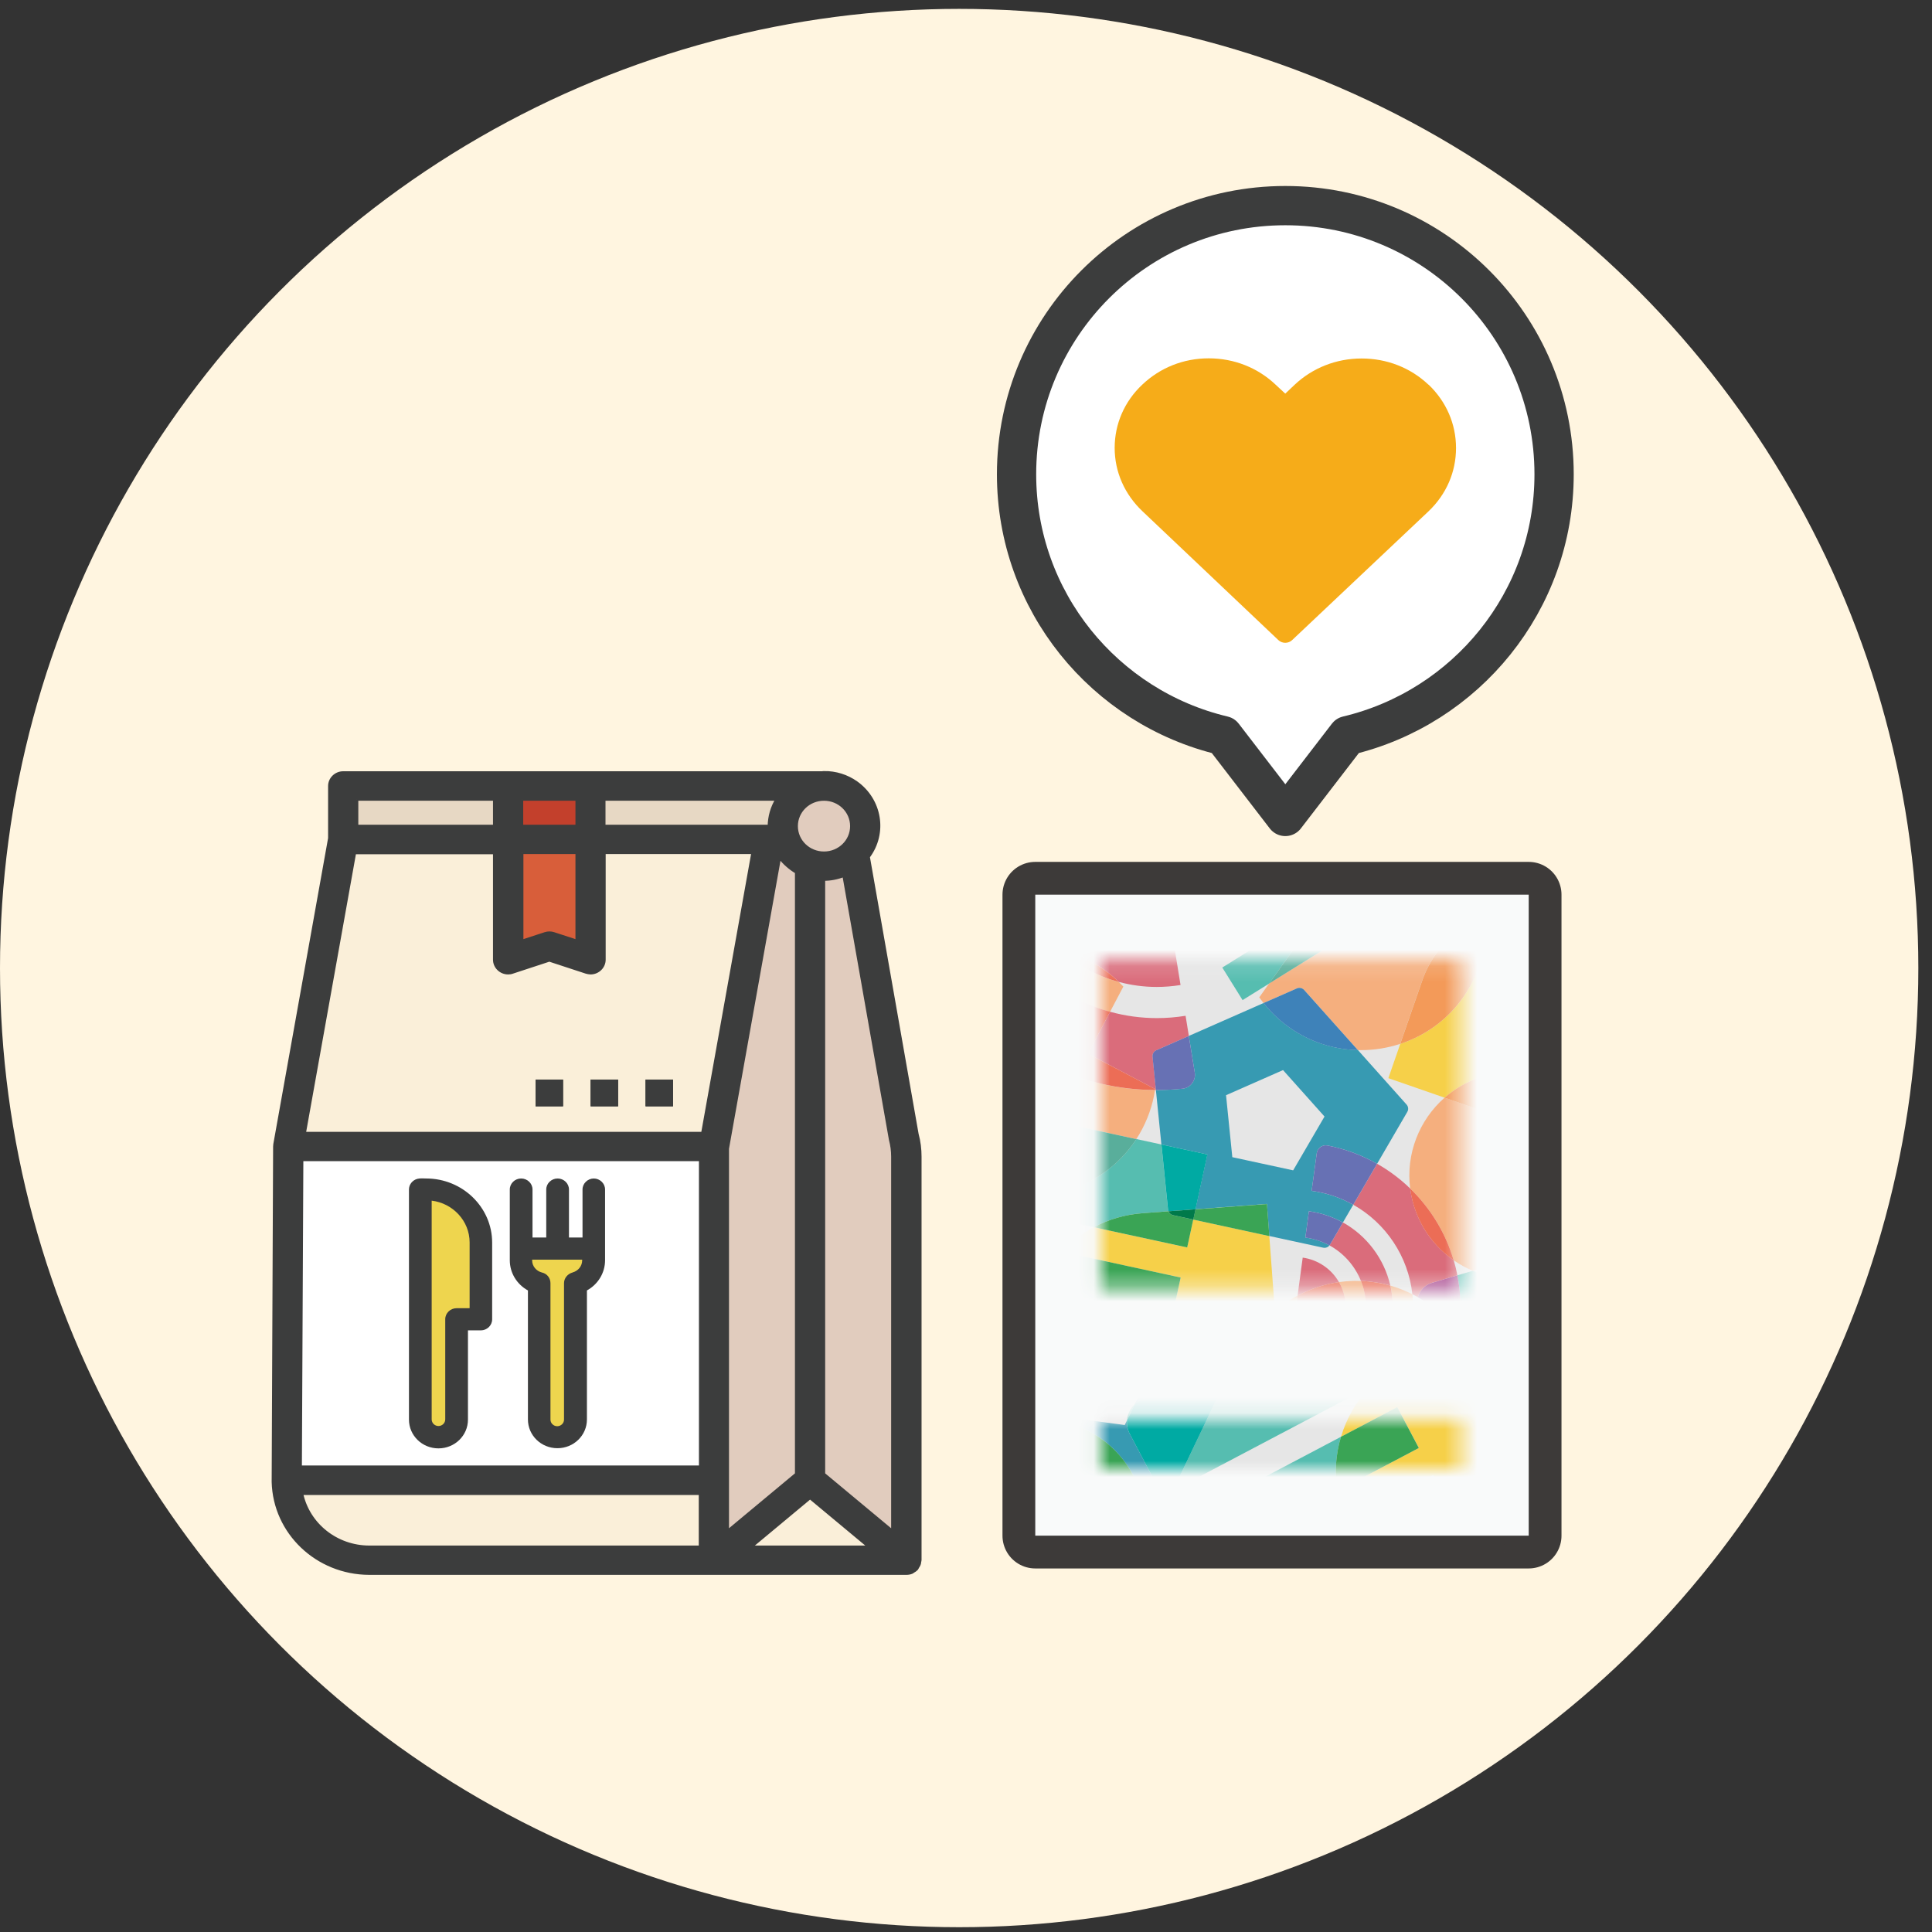<svg width="121" height="121" viewBox="0 0 121 121" fill="none" xmlns="http://www.w3.org/2000/svg">
<rect x="0" y="0" width="121" height="121" fill="#333333" stroke="none"/>
<circle cx="60.072" cy="60.628" r="60.072" fill="#FFF5E0"/>
<path d="M51.606 50.054C52.559 50.054 53.327 50.8 53.327 51.729C53.327 52.659 52.559 53.404 51.606 53.404C50.654 53.404 49.885 52.659 49.885 51.729C49.885 50.8 50.654 50.054 51.606 50.054Z" fill="#E1CCBE"/>
<path d="M37.847 50.054H48.646C48.336 50.559 48.175 51.132 48.164 51.729H37.836V50.054H37.847Z" fill="#E7D8C4"/>
<path d="M36.124 50.052H32.682V51.727H36.124V50.052Z" fill="#C3402C"/>
<path d="M32.682 53.403H36.124V58.934L34.678 58.463C34.506 58.406 34.311 58.406 34.139 58.463L32.693 58.934V53.403H32.682Z" fill="#D85E3A"/>
<path d="M30.962 50.052H22.355V51.727H30.962V50.052Z" fill="#E7D8C4"/>
<path d="M43.863 96.872H23.116C21.073 96.872 19.329 95.472 18.904 93.533H43.852V96.872H43.863Z" fill="#FAEFD9"/>
<path d="M43.859 91.858H18.82L18.912 72.637H43.859V91.858Z" fill="white"/>
<path d="M43.997 70.962H19.072L22.216 53.405H30.961V60.095C30.961 60.554 31.351 60.933 31.821 60.933C31.913 60.933 32.005 60.921 32.097 60.887L34.403 60.129L36.71 60.887C36.802 60.91 36.893 60.933 36.985 60.933C37.456 60.933 37.846 60.554 37.846 60.095V53.405H47.141L43.997 70.962Z" fill="#FAEFD9"/>
<path d="M45.582 71.868L48.829 53.702C49.116 54.069 49.472 54.379 49.874 54.62V92.317L45.57 95.897V71.868H45.582Z" fill="#E1CCBE"/>
<path d="M47.047 96.873L50.742 93.797L54.437 96.873H47.047Z" fill="#FAEFD9"/>
<path d="M55.775 71.384C55.867 71.729 55.913 72.084 55.913 72.44V95.896L51.609 92.315V55.078C52.034 55.078 52.459 54.998 52.86 54.837L55.775 71.384Z" fill="#E1CCBE"/>
<path d="M27.314 88.048V75.677C27.004 75.574 26.671 75.517 26.327 75.517H25.994V88.059C25.994 88.587 26.442 89.023 26.981 89.023C27.233 89.023 27.463 88.931 27.647 88.771C27.44 88.599 27.314 88.335 27.314 88.048Z" fill="#E0BF49"/>
<path d="M32.592 78.338V79.05C32.592 79.715 33.062 80.266 33.693 80.427V88.655C33.693 89.24 34.187 89.722 34.795 89.722C35.403 89.722 35.897 89.24 35.897 88.655V80.427C36.528 80.266 36.998 79.715 36.998 79.05V78.338H32.603H32.592Z" fill="#EED54E"/>
<path d="M26.898 74.783H26.531V88.656C26.531 89.242 27.025 89.724 27.633 89.724C28.241 89.724 28.735 89.242 28.735 88.656V82.609H30.203V77.984C30.203 76.217 28.723 74.783 26.91 74.783" fill="#EED54E"/>
<path d="M26.703 73.808C26.52 73.808 26.325 73.784 26.141 73.83C25.831 73.911 25.613 74.186 25.613 74.496V88.909C25.613 89.907 26.439 90.711 27.461 90.711C28.482 90.711 29.308 89.907 29.308 88.909V83.32H30.112C30.502 83.32 30.823 83.011 30.823 82.632V77.824C30.823 75.609 28.964 73.808 26.692 73.808M29.4 81.932H28.597C28.207 81.932 27.885 82.242 27.885 82.621V88.897C27.885 89.127 27.69 89.311 27.461 89.311C27.231 89.311 27.036 89.127 27.036 88.897V75.196C28.367 75.357 29.412 76.47 29.412 77.812V81.921L29.4 81.932Z" fill="#3C3D3D"/>
<path d="M37.195 73.808C36.805 73.808 36.483 74.118 36.483 74.497V77.503H35.634V74.497C35.634 74.118 35.313 73.808 34.923 73.808C34.533 73.808 34.211 74.118 34.211 74.497V77.503H33.351V74.497C33.351 74.118 33.029 73.808 32.639 73.808C32.249 73.808 31.928 74.118 31.928 74.497V78.926C31.928 79.729 32.375 80.441 33.064 80.82V88.898C33.064 89.897 33.89 90.7 34.911 90.7C35.933 90.7 36.759 89.897 36.759 88.898V80.82C37.447 80.441 37.895 79.729 37.895 78.926V74.497C37.895 74.118 37.574 73.808 37.183 73.808M35.864 79.695C35.554 79.775 35.324 80.051 35.324 80.361V88.91C35.324 89.139 35.129 89.323 34.9 89.323C34.67 89.323 34.475 89.139 34.475 88.91V80.361C34.475 80.039 34.257 79.764 33.936 79.695C33.58 79.603 33.328 79.293 33.328 78.938V78.892H36.461V78.938C36.461 79.293 36.208 79.603 35.852 79.695" fill="#3C3D3D"/>
<path d="M42.151 67.613H40.43V69.288H42.151V67.613Z" fill="#3C3D3D"/>
<path d="M38.712 67.613H36.99V69.288H38.712V67.613Z" fill="#3C3D3D"/>
<path d="M35.264 67.613H33.543V69.288H35.264V67.613Z" fill="#3C3D3D"/>
<path d="M42.151 67.613H40.43V69.288H42.151V67.613Z" fill="#3C3D3D"/>
<path d="M38.712 67.613H36.99V69.288H38.712V67.613Z" fill="#3C3D3D"/>
<path d="M35.264 67.613H33.543V69.288H35.264V67.613Z" fill="#3C3D3D"/>
<path d="M51.606 48.389H21.495C21.024 48.389 20.634 48.767 20.634 49.227V52.497L17.203 71.661C17.203 71.661 17.191 71.753 17.191 71.799L17.1 92.81C17.18 95.989 19.842 98.536 23.124 98.547H56.77C56.885 98.547 57.011 98.525 57.114 98.479C57.137 98.479 57.16 98.444 57.183 98.433C57.263 98.387 57.344 98.341 57.401 98.272C57.401 98.272 57.424 98.272 57.424 98.249C57.447 98.215 57.47 98.18 57.481 98.146C57.516 98.1 57.55 98.043 57.573 97.985C57.596 97.928 57.608 97.87 57.608 97.813C57.619 97.779 57.63 97.733 57.63 97.698V72.441C57.63 71.971 57.573 71.489 57.447 71.03L54.394 53.667C55.508 52.176 55.163 50.099 53.637 49.008C53.052 48.595 52.34 48.366 51.606 48.377M51.606 50.053C52.558 50.053 53.327 50.799 53.327 51.728C53.327 52.658 52.558 53.404 51.606 53.404C50.654 53.404 49.885 52.658 49.885 51.728C49.885 50.799 50.654 50.053 51.606 50.053ZM37.847 50.053H48.645C48.335 50.558 48.175 51.131 48.163 51.728H37.836V50.053H37.847ZM32.683 50.053H36.126V51.728H32.683V50.053ZM32.683 53.392H36.126V58.923L34.68 58.453C34.508 58.395 34.313 58.395 34.141 58.453L32.695 58.923V53.404L32.683 53.392ZM22.355 50.053H30.962V51.728H22.355V50.053ZM43.86 96.872H23.113C21.07 96.861 19.326 95.472 18.901 93.533H43.849V96.872H43.86ZM43.86 91.857H18.821L18.913 72.625H43.86V91.857ZM43.998 70.961H19.073L22.218 53.404H30.962V60.094C30.962 60.553 31.352 60.931 31.822 60.931C31.914 60.931 32.006 60.92 32.098 60.886L34.404 60.128L36.711 60.886C36.803 60.908 36.895 60.931 36.986 60.931C37.457 60.931 37.847 60.553 37.847 60.094V53.404H47.142L43.998 70.961ZM45.581 71.867L48.829 53.702C49.116 54.069 49.471 54.379 49.873 54.62V92.316L45.57 95.897V71.867H45.581ZM47.039 96.872L50.734 93.797L54.429 96.872H47.027H47.039ZM55.76 71.374C55.852 71.718 55.898 72.074 55.898 72.43V95.885L51.594 92.305V55.079C52.019 55.079 52.444 54.999 52.845 54.838L55.76 71.385V71.374Z" fill="#3C3D3D"/>
<path d="M51.606 48.389H21.495C21.024 48.389 20.634 48.767 20.634 49.227V52.497L17.203 71.661C17.203 71.661 17.191 71.753 17.191 71.799L17.1 92.81C17.18 95.989 19.842 98.536 23.124 98.547H56.77C56.885 98.547 57.011 98.525 57.114 98.479C57.137 98.479 57.16 98.444 57.183 98.433C57.263 98.387 57.344 98.341 57.401 98.272C57.401 98.272 57.424 98.272 57.424 98.249C57.447 98.215 57.47 98.18 57.481 98.146C57.516 98.1 57.55 98.043 57.573 97.985C57.596 97.928 57.608 97.87 57.608 97.813C57.619 97.779 57.63 97.733 57.63 97.698V72.441C57.63 71.971 57.573 71.489 57.447 71.03L54.394 53.667C55.508 52.176 55.163 50.099 53.637 49.008C53.052 48.595 52.34 48.366 51.606 48.377V48.389ZM51.606 50.064C52.558 50.064 53.327 50.81 53.327 51.74C53.327 52.669 52.558 53.415 51.606 53.415C50.654 53.415 49.885 52.669 49.885 51.74C49.885 50.81 50.654 50.064 51.606 50.064ZM37.847 50.064H48.645C48.335 50.569 48.175 51.143 48.163 51.74H37.836V50.053L37.847 50.064ZM32.683 50.064H36.126V51.74H32.683V50.053V50.064ZM32.683 53.404H36.126V58.935L34.68 58.464C34.508 58.407 34.313 58.407 34.141 58.464L32.695 58.935V53.404H32.683ZM22.355 50.064H30.962V51.74H22.355V50.053V50.064ZM43.86 96.883H23.113C21.07 96.872 19.326 95.484 18.901 93.544H43.849V96.883H43.86ZM43.86 91.869H18.821L18.913 72.636H43.86V91.869ZM43.998 70.972H19.073L22.218 53.415H30.962V60.105C30.962 60.564 31.352 60.943 31.822 60.943C31.914 60.943 32.006 60.931 32.098 60.897L34.404 60.14L36.711 60.897C36.803 60.92 36.895 60.943 36.986 60.943C37.457 60.943 37.847 60.564 37.847 60.105V53.404H47.142L43.998 70.961V70.972ZM45.581 71.879L48.829 53.713C49.116 54.081 49.471 54.39 49.873 54.631V92.316L45.57 95.897V71.867L45.581 71.879ZM47.039 96.883L50.734 93.808L54.429 96.883H47.027H47.039ZM55.76 71.385C55.852 71.73 55.898 72.085 55.898 72.441V95.897L51.594 92.316V55.079C52.019 55.079 52.444 54.999 52.845 54.838L55.76 71.385Z" stroke="#3C3D3D" stroke-width="0.172" stroke-miterlimit="10"/>
<path d="M97.332 29.705C97.332 20.411 89.796 12.878 80.499 12.878C71.202 12.878 63.666 20.411 63.666 29.705C63.666 37.657 69.188 44.317 76.607 46.073L80.499 51.134L84.391 46.073C91.809 44.317 97.332 37.657 97.332 29.705Z" fill="white" stroke="#3C3D3D" stroke-width="2.459" stroke-linejoin="round"/>
<path d="M89.467 24.096C88.343 23.03 86.862 22.452 85.275 22.452C83.689 22.452 82.207 23.04 81.083 24.096L80.495 24.653L79.896 24.096C78.772 23.03 77.291 22.442 75.704 22.442C74.118 22.442 72.658 23.03 71.544 24.086C70.42 25.141 69.811 26.555 69.811 28.049C69.811 29.553 70.43 30.957 71.555 32.023L80.064 40.089C80.18 40.199 80.338 40.259 80.495 40.259C80.653 40.259 80.81 40.199 80.926 40.089L89.457 32.033C90.581 30.967 91.19 29.563 91.19 28.059C91.19 26.555 90.581 25.151 89.467 24.086" fill="#F6AC19"/>
<path d="M95.742 56.033H64.838V96.178H95.742V56.033Z" stroke="#3D3A39" stroke-width="3.299" stroke-linejoin="round"/>
<path d="M95.249 56.672V95.538H65.33V56.672H95.249ZM95.742 56.033H64.838V96.178H95.742V56.033Z" stroke="#3D3A39" stroke-width="4.107" stroke-linejoin="round"/>
<mask id="mask0_1066_5900" style="mask-type:luminance" maskUnits="userSpaceOnUse" x="64" y="81" width="32" height="16">
<path d="M95.742 81.393H64.838V96.194H95.742V81.393Z" fill="white"/>
</mask>
<g mask="url(#mask0_1066_5900)">
<path d="M95.876 107.837V82.895H95.059C92.298 82.895 90.112 84.443 87.735 85.977C85.54 87.397 83.813 88.957 80.269 88.957C76.725 88.957 74.998 87.397 72.803 85.977C70.425 84.436 68.24 82.895 65.479 82.895H64.662V107.837H95.881H95.876Z" stroke="#3D3A39" stroke-width="3.299" stroke-linejoin="round"/>
</g>
<path d="M76.367 73.589L80.186 75.948L84.011 73.589V73.186L80.186 75.546L76.367 73.186V73.589Z" stroke="#3D3A39" stroke-width="3.299" stroke-linejoin="round"/>
<path d="M84.011 74.478V74.075L80.186 76.434L76.367 74.075V74.478L80.186 76.837L84.011 74.478Z" stroke="#3D3A39" stroke-width="3.299" stroke-linejoin="round"/>
<path d="M84.011 74.963L80.186 77.323L76.367 74.963V75.366L80.186 77.725L84.011 75.366V74.963Z" stroke="#3D3A39" stroke-width="3.299" stroke-linejoin="round"/>
<path d="M84.011 72.311L80.186 69.952L76.367 72.311V72.714L80.186 70.355L84.011 72.714V72.311Z" stroke="#3D3A39" stroke-width="3.299" stroke-linejoin="round"/>
<path d="M76.416 79.281C76.416 79.281 76.416 79.249 76.436 79.249H76.588C76.588 79.249 76.623 79.262 76.628 79.281L76.938 80.311H76.948L77.258 79.281C77.258 79.281 77.277 79.249 77.297 79.249H77.445C77.445 79.249 77.469 79.269 77.464 79.281L77.036 80.63C77.036 80.63 77.016 80.662 76.997 80.662H76.884C76.884 80.662 76.849 80.65 76.844 80.63L76.416 79.281Z" stroke="#3D3A39" stroke-width="3.299" stroke-linejoin="round"/>
<path d="M77.773 79.21C77.773 79.21 77.763 79.172 77.778 79.249H77.925C77.94 79.172 77.955 79.191 77.925 79.21V79.37C77.95 79.389 77.94 79.409 77.925 79.454H77.778C77.763 79.409 77.748 79.396 77.773 79.37V79.21ZM77.773 79.613C77.773 79.613 77.773 79.575 77.783 79.658H77.916C77.93 79.575 77.945 79.594 77.925 79.613V80.617C77.925 80.617 77.93 80.655 77.916 80.668H77.783C77.783 80.668 77.753 80.636 77.773 80.617V79.613Z" stroke="#3D3A39" stroke-width="3.299" stroke-linejoin="round"/>
<path d="M78.398 80.264V79.81C78.398 79.81 78.388 79.791 78.378 79.861H78.314C78.299 79.791 78.284 79.772 78.24 79.753V79.612C78.29 79.593 78.314 79.452 78.314 79.452H78.378C78.378 79.452 78.393 79.567 78.398 79.554V79.311C78.398 79.311 78.408 79.273 78.422 79.248H78.555V79.311V79.554C78.555 79.554 78.595 79.574 78.6 79.65H78.782C78.796 79.567 78.811 79.586 78.713 79.606V79.746C78.811 79.765 78.782 79.855 78.782 79.855H78.6C78.6 79.855 78.585 79.791 78.555 79.804V80.315C78.585 80.411 78.624 80.45 78.688 80.45C78.718 80.45 78.747 80.443 78.777 80.43C78.791 80.43 78.708 80.45 78.708 80.45V80.577C78.708 80.577 78.698 80.622 78.678 80.635C78.639 80.66 78.595 80.673 78.535 80.673C78.398 80.673 78.294 80.597 78.294 80.354" stroke="#3D3A39" stroke-width="3.299" stroke-linejoin="round"/>
<path d="M79.019 80.265V80.361C79.019 80.105 79.177 79.978 79.398 79.978C79.492 79.978 79.566 79.997 79.63 80.022C79.635 80.022 79.645 80.022 79.645 80.01C79.645 80.01 79.566 79.779 79.433 79.779C79.349 79.779 79.29 79.799 79.221 79.831C79.207 79.837 79.187 79.831 79.182 79.811L79.147 79.69C79.147 79.69 79.147 79.645 79.162 79.639C79.246 79.594 79.33 79.568 79.453 79.568C79.576 79.568 79.669 79.613 79.728 79.69C79.787 79.767 79.797 80.022 79.797 80.022V80.623C79.797 80.623 79.807 80.662 79.787 80.674H79.659L79.64 80.623V80.547C79.64 80.547 79.635 80.54 79.63 80.547C79.571 80.63 79.487 80.687 79.369 80.687C79.212 80.687 79.074 80.572 79.074 80.355M79.64 80.272V80.221C79.64 80.221 79.63 80.201 79.62 80.195C79.571 80.176 79.512 80.157 79.448 80.157C79.325 80.157 79.251 80.227 79.33 80.336C79.256 80.444 79.325 80.502 79.413 80.502C79.541 80.502 79.635 80.406 79.635 80.272" stroke="#3D3A39" stroke-width="3.299" stroke-linejoin="round"/>
<path d="M80.263 79.259C80.195 79.24 80.219 79.246 80.219 79.246H80.342C80.342 79.246 80.377 79.233 80.386 79.246L80.953 80.192C80.953 80.192 80.962 80.192 81.041 80.192V79.259C80.957 79.24 80.972 79.221 80.987 79.246H81.12C81.12 79.246 81.149 79.24 81.194 79.259V80.614C81.144 80.634 81.12 80.666 81.12 80.666H81.016C81.016 80.666 80.982 80.64 80.972 80.621L80.391 79.649C80.391 79.649 80.382 79.649 80.421 79.649V80.614C80.386 80.634 80.372 80.653 80.357 80.666H80.224C80.224 80.666 80.195 80.634 80.268 80.614V79.259H80.263Z" stroke="#3D3A39" stroke-width="3.299" stroke-linejoin="round"/>
<path d="M81.355 80.061V80.119C81.355 79.793 81.556 79.524 81.822 79.524C82.088 79.524 82.29 79.793 82.29 80.119C82.29 80.445 82.088 80.72 81.817 80.72C81.546 80.72 81.35 80.451 81.35 80.132M82.132 80.068V80.125C82.132 79.946 82.034 79.806 81.896 79.806C81.758 79.806 81.665 79.953 81.665 80.125C81.665 80.304 81.763 80.451 81.901 80.451C82.039 80.451 82.132 80.304 82.132 80.138" stroke="#3D3A39" stroke-width="3.299" stroke-linejoin="round"/>
<path d="M82.609 80.266V79.812C82.609 79.812 82.609 79.793 82.604 79.863H82.54C82.525 79.793 82.51 79.774 82.451 79.755V79.614C82.51 79.595 82.54 79.454 82.54 79.454H82.604C82.604 79.454 82.618 79.569 82.609 79.556V79.313C82.609 79.313 82.628 79.275 82.648 79.249H82.781L82.766 79.313V79.556C82.766 79.556 82.815 79.576 82.825 79.652H83.007C83.022 79.569 83.037 79.588 82.924 79.608V79.748C83.032 79.767 83.007 79.857 83.007 79.857H82.825C82.825 79.857 82.811 79.793 82.766 79.806V80.317C82.811 80.413 82.845 80.451 82.914 80.451C82.943 80.451 82.973 80.445 83.002 80.432C83.017 80.432 82.924 80.451 82.924 80.451V80.579C82.924 80.579 82.914 80.624 82.894 80.637C82.855 80.662 82.811 80.675 82.751 80.675C82.614 80.675 82.51 80.599 82.51 80.356" stroke="#3D3A39" stroke-width="3.299" stroke-linejoin="round"/>
<path d="M83.232 80.265V80.169C83.232 79.881 83.395 79.632 83.616 79.619C83.897 79.606 84.04 79.881 84.04 80.201C84.04 80.214 84.04 80.227 84.04 80.233C84.04 80.252 84.025 80.271 84.01 80.271H83.444C83.444 80.271 83.429 80.278 83.434 80.29C83.459 80.457 83.552 80.546 83.671 80.546C83.754 80.546 83.813 80.508 83.872 80.444C83.887 80.431 83.902 80.431 83.916 80.444L83.985 80.521C83.985 80.521 84 80.559 83.985 80.572C83.907 80.68 83.803 80.744 83.665 80.744C83.424 80.744 83.237 80.521 83.237 80.182M83.848 80.06C83.848 80.06 83.862 80.047 83.858 80.041C83.838 79.894 83.769 79.779 83.651 79.779C83.538 79.779 83.459 79.888 83.439 80.047C83.439 80.054 83.444 80.06 83.454 80.06H83.853H83.848Z" stroke="#3D3A39" stroke-width="3.299" stroke-linejoin="round"/>
<path d="M95.742 56.032H64.838V96.177H95.742V56.032Z" fill="#F9FAFA"/>
<mask id="mask1_1066_5900" style="mask-type:luminance" maskUnits="userSpaceOnUse" x="68" y="60" width="24" height="21">
<path d="M91.535 60.43V80.677H68.944V60.43C68.944 60.27 69.074 60.14 69.233 60.14H91.246C91.405 60.14 91.535 60.27 91.535 60.43Z" fill="white"/>
</mask>
<g mask="url(#mask1_1066_5900)">
<g style="mix-blend-mode:multiply">
<path d="M104.51 45.562H55.715V113.763H104.51V45.562Z" fill="#E6E6E6"/>
</g>
<path d="M64.213 56.688C64.741 57.758 65.469 58.699 66.337 59.474C66.879 59.595 67.415 59.775 67.935 60.02C68.751 60.401 69.465 60.906 70.072 61.497C70.836 61.702 71.634 61.812 72.448 61.812C72.937 61.812 73.432 61.772 73.931 61.692H73.937L73.532 59.202C73.172 59.261 72.814 59.288 72.46 59.288C70.65 59.288 68.958 58.545 67.736 57.309L67.509 57.324C67.353 57.336 67.198 57.34 67.043 57.34C66.034 57.34 65.072 57.105 64.213 56.687" fill="#DA6C7B"/>
<path d="M69.522 63.368L68.231 65.821C68.18 65.917 68.217 66.034 68.313 66.085L72.348 68.207C72.346 68.227 72.342 68.249 72.338 68.268C72.358 68.268 72.376 68.268 72.395 68.268L72.184 66.177C72.166 66.009 72.26 65.846 72.417 65.778L74.457 64.88L74.252 63.618C73.649 63.716 73.049 63.763 72.458 63.763C71.45 63.763 70.465 63.626 69.522 63.366M58.91 54.843L57.926 55.004C57.433 55.084 57.104 55.561 57.212 56.048C57.224 56.105 57.237 56.162 57.251 56.218L61.523 56.848L61.173 59.225L58.084 58.771C58.343 59.376 58.636 59.961 58.963 60.52L60.158 60.696C61.183 59.984 62.366 59.526 63.599 59.36C62.693 58.169 62.016 56.78 61.648 55.248L58.91 54.845" fill="#DA6C7B"/>
<path d="M74.731 76.381L74.351 78.128L68.502 76.861C67.743 77.262 67.063 77.782 66.482 78.396L73.944 80.014L73.332 82.84L64.846 81.002C64.621 81.596 64.467 82.226 64.393 82.878L72.923 84.726L72.641 86.029C72.483 86.76 71.836 87.259 71.118 87.259C71.008 87.259 70.897 87.248 70.785 87.224L64.637 85.892C65.019 87.242 65.75 88.435 66.722 89.374L69.725 87.746C69.786 87.713 69.852 87.698 69.919 87.698C70.02 87.698 70.122 87.737 70.198 87.809L73.934 91.359C75.21 91.06 76.356 90.452 77.297 89.622C77.166 88.992 77.109 88.337 77.141 87.66C77.242 85.454 78.273 83.48 79.846 82.123L79.496 77.414L74.731 76.381Z" fill="#F6D049"/>
<path d="M71.167 71.339C69.696 73.603 67.182 74.882 64.6 74.882C63.448 74.882 62.282 74.628 61.191 74.09C60.569 73.784 60.005 73.407 59.507 72.973L59.105 74.821L68.507 76.858C69.428 76.371 70.465 76.061 71.57 75.979L73.178 75.86C73.166 75.829 73.156 75.793 73.152 75.758L72.74 71.678L71.167 71.337" fill="#56BDB0"/>
<path d="M73.175 75.862L71.567 75.982C70.462 76.064 69.425 76.373 68.504 76.86L74.353 78.127L74.732 76.381L73.459 76.105C73.328 76.076 73.222 75.984 73.175 75.862Z" fill="#3AA455"/>
<path d="M66.481 78.395C65.773 79.142 65.213 80.026 64.846 81.001L73.331 82.839L73.944 80.013L66.481 78.395Z" fill="#3AA455"/>
<path d="M92.943 56.649L92.624 57.578C92.759 57.52 92.896 57.465 93.037 57.416C93.019 57.158 92.988 56.901 92.943 56.649ZM82.689 54.883L79.348 56.964L80.762 57.971L83.898 56.019L83.006 55.714C82.695 55.608 82.534 55.26 82.657 54.957C82.667 54.934 82.677 54.91 82.687 54.885M92.188 54.478C90.367 54.478 88.663 55.622 88.041 57.437L86.828 57.023L79.481 61.6L78.867 62.463C78.953 62.584 79.043 62.705 79.134 62.823L81.225 61.901C81.276 61.878 81.331 61.868 81.384 61.868C81.493 61.868 81.601 61.913 81.677 61.999L85.046 65.769C85.108 65.769 85.171 65.77 85.232 65.77C86.067 65.77 86.898 65.637 87.692 65.377L89.073 61.401C89.486 60.215 90.206 59.225 91.116 58.492L89.24 57.848C89.688 56.561 90.898 55.751 92.194 55.751C92.375 55.751 92.561 55.767 92.745 55.8C92.614 55.346 92.44 54.902 92.227 54.478C92.213 54.478 92.201 54.478 92.188 54.478ZM90.071 51.841C88.557 52.299 87.203 53.242 86.253 54.55L87.55 53.742L88.011 54.486C88.882 53.654 89.987 53.099 91.17 52.891C90.844 52.512 90.478 52.16 90.071 51.841ZM85.269 50.182C82.939 50.182 80.635 51.215 79.113 53.159C78.677 53.715 78.331 54.309 78.068 54.928L85.431 50.343L85.734 50.83C85.979 50.634 86.231 50.45 86.489 50.278C86.085 50.213 85.676 50.182 85.269 50.182Z" fill="#F5AF7E"/>
<path d="M84.939 80.22C84.865 80.22 84.793 80.22 84.718 80.224C84.427 80.231 84.139 80.257 83.856 80.296C84.188 80.871 84.341 81.556 84.247 82.262L81.166 81.845L81.26 81.147C80.753 81.419 80.28 81.748 79.848 82.121L79.926 83.183C80.114 85.718 79.069 88.06 77.299 89.621C77.371 89.963 77.465 90.298 77.579 90.622H82.14C82.248 90.622 82.336 90.71 82.336 90.818V92.205L83.832 91.416L86.111 95.738C88.517 95.372 90.569 93.893 91.727 91.855L91.428 90.838L92.308 90.577C92.508 90.008 92.641 89.41 92.701 88.791L90.974 89.3L90.295 86.996L92.556 86.329C92.439 85.799 92.269 85.29 92.05 84.809L89.843 85.46L89.094 82.921L88.433 82.831C88.515 82.231 88.521 81.636 88.459 81.059C88.02 80.838 87.559 80.656 87.078 80.519C87.234 81.204 87.273 81.925 87.175 82.661L85.511 82.436C85.616 81.661 85.511 80.906 85.239 80.23C85.141 80.226 85.041 80.224 84.941 80.224" fill="#F5AF7E"/>
<path d="M60.429 62.619C60.19 62.868 59.856 63.018 59.496 63.018C59.433 63.018 59.369 63.014 59.306 63.005L58.092 62.827C57.999 62.969 57.91 63.114 57.825 63.265C57.454 63.928 57.188 64.621 57.023 65.323C58.236 67.154 58.583 69.354 58.113 71.389C58.496 71.972 58.964 72.507 59.504 72.979L60.034 70.528C60.192 69.796 60.84 69.297 61.558 69.297C61.667 69.297 61.779 69.309 61.89 69.333L71.166 71.342C71.231 71.242 71.293 71.14 71.354 71.038C71.87 70.156 72.193 69.219 72.338 68.272C67.649 68.241 63.316 66.095 60.429 62.619ZM64.652 59.292C64.298 59.292 63.946 59.316 63.598 59.364C65.075 61.305 67.16 62.723 69.521 63.373L70.354 61.79C70.262 61.69 70.168 61.594 70.071 61.5C68.68 61.125 67.401 60.426 66.337 59.478C65.779 59.353 65.214 59.292 64.654 59.292" fill="#F5AF7E"/>
<path d="M66.336 59.474C67.4 60.423 68.679 61.121 70.07 61.497C69.464 60.906 68.75 60.403 67.934 60.02C67.414 59.775 66.878 59.595 66.336 59.474Z" fill="#EC6D56"/>
<path d="M63.599 59.36C62.369 59.526 61.185 59.984 60.158 60.696L60.939 60.811L60.778 61.907C60.737 62.184 60.612 62.429 60.43 62.615C63.317 66.091 67.65 68.237 72.339 68.268C72.343 68.249 72.345 68.227 72.349 68.207L68.313 66.085C68.217 66.034 68.182 65.917 68.231 65.821L69.522 63.368C67.163 62.717 65.076 61.3 63.599 59.36Z" fill="#EC6D56"/>
<path d="M61.56 69.294C60.842 69.294 60.194 69.793 60.036 70.524L59.506 72.975C60.005 73.408 60.568 73.785 61.19 74.092C62.282 74.628 63.447 74.885 64.6 74.885C67.182 74.885 69.695 73.605 71.166 71.342L61.89 69.333C61.779 69.31 61.667 69.298 61.558 69.298" fill="#59AE9B"/>
<path d="M80.992 73.298L77.179 72.473L76.786 68.592L80.356 67.019L82.954 69.928L80.99 73.298M79.137 62.819L74.454 64.881L74.828 67.176C74.908 67.669 74.56 68.132 74.063 68.183C73.519 68.24 72.978 68.267 72.442 68.267H72.393L72.737 71.677L75.614 72.301L74.871 75.734L79.349 75.401L79.497 77.41L82.87 78.142C82.897 78.147 82.924 78.151 82.954 78.151C83.075 78.151 83.188 78.097 83.263 78.001C82.807 77.75 82.298 77.578 81.753 77.506L81.976 75.859H81.98C82.748 75.963 83.464 76.209 84.104 76.565L84.751 75.454C83.969 75.014 83.091 74.711 82.148 74.583L82.467 72.23C82.506 71.941 82.752 71.731 83.034 71.731C83.069 71.731 83.106 71.735 83.141 71.741C84.258 71.958 85.301 72.352 86.246 72.888L88.139 69.636C88.225 69.49 88.206 69.304 88.092 69.177L85.045 65.765C83.656 65.732 82.265 65.331 81.029 64.533C80.285 64.054 79.654 63.471 79.137 62.817" fill="#379AB2"/>
<path d="M74.454 64.881L72.414 65.779C72.258 65.848 72.166 66.008 72.181 66.178L72.393 68.269H72.442C72.978 68.269 73.519 68.242 74.063 68.185C74.558 68.134 74.908 67.669 74.828 67.178L74.454 64.883" fill="#6771B4"/>
<path d="M79.349 75.407L74.873 75.739L74.732 76.383L79.499 77.416L79.349 75.407Z" fill="#3AA455"/>
<path d="M72.742 71.68L73.155 75.761C73.159 75.796 73.167 75.831 73.18 75.862L74.876 75.737L75.62 72.304L72.742 71.68Z" fill="#00AAA3"/>
<path d="M74.876 75.737L73.18 75.862C73.227 75.984 73.332 76.076 73.463 76.105L74.737 76.381L74.876 75.737Z" fill="#007A4A"/>
<path d="M81.386 61.867C81.333 61.867 81.279 61.878 81.228 61.9L79.137 62.821C79.653 63.475 80.285 64.058 81.028 64.537C82.264 65.335 83.657 65.736 85.044 65.769L81.676 62C81.6 61.914 81.492 61.869 81.382 61.869" fill="#3E82B9"/>
<path d="M98.97 68.711C98.989 68.727 99.007 68.742 99.026 68.76C99.04 68.75 99.054 68.739 99.067 68.729C99.034 68.723 99.003 68.717 98.97 68.711ZM94.369 57.102C93.913 57.16 93.467 57.268 93.039 57.42C93.17 59.234 92.671 61.104 91.484 62.678C90.498 63.985 89.163 64.899 87.698 65.378L86.953 67.524L90.476 68.748C91.118 68.185 91.882 67.741 92.749 67.457C93.404 67.244 94.073 67.142 94.733 67.142C96.131 67.142 97.489 67.598 98.6 68.416L99.134 66.141C99.642 66.26 100.153 66.319 100.656 66.319C100.791 66.319 100.924 66.315 101.057 66.307C101.156 66.098 101.245 65.881 101.323 65.658C101.481 65.202 101.585 64.74 101.64 64.281C101.315 64.351 100.982 64.386 100.644 64.386C100.306 64.386 99.934 64.347 99.576 64.265L100.593 59.936C100.364 59.594 100.102 59.271 99.811 58.974L94.883 58.445C94.742 58.43 94.627 58.326 94.6 58.189L94.371 57.102" fill="#F6D049"/>
<path d="M93.037 57.419C92.899 57.467 92.762 57.522 92.625 57.581L92.189 58.856L91.121 58.49C90.211 59.226 89.489 60.214 89.078 61.399L87.697 65.376C89.162 64.897 90.498 63.983 91.482 62.676C92.67 61.102 93.168 59.232 93.037 57.419Z" fill="#F39A59"/>
<path d="M100.871 77.043L98.506 77.742L98.83 78.651C98.2 79.162 97.463 79.565 96.634 79.819C96.013 80.009 95.384 80.099 94.763 80.099C93.891 80.099 93.034 79.921 92.244 79.588L91.276 79.874C91.45 80.762 91.507 81.687 91.434 82.628C91.415 82.875 91.241 83.07 91.016 83.133C91.426 83.641 91.775 84.205 92.046 84.807L97.445 83.215C97.647 80.846 98.932 78.657 100.959 77.339L100.872 77.043" fill="#56BDB0"/>
<path d="M80.762 57.972L76.551 60.595L77.822 62.636L79.485 61.601L81.515 58.747C81.578 58.659 81.556 58.538 81.469 58.475L80.762 57.972Z" fill="#56BDB0"/>
<path d="M87.551 53.742L86.254 54.55C85.836 55.127 85.496 55.773 85.253 56.481L83.899 56.017L80.764 57.969L81.47 58.472C81.558 58.535 81.577 58.656 81.517 58.744L79.486 61.598L86.834 57.021L86.475 56.897V56.894C86.8 55.947 87.338 55.131 88.017 54.484L87.555 53.74" fill="#59AE9B"/>
<path d="M90.474 68.746C88.873 70.151 88.042 72.285 88.318 74.438C89.589 75.667 90.536 77.214 91.043 78.93C91.418 79.192 91.821 79.413 92.244 79.589L98.507 77.742L97.561 75.084C97.537 75.019 97.558 74.951 97.606 74.908C97.339 74.706 97.201 74.358 97.283 74.01L98.108 70.503C98.936 70.696 99.765 70.794 100.583 70.798C100.199 70.004 99.663 69.317 99.028 68.76C97.928 69.564 96.588 70.012 95.201 70.012C94.495 70.012 93.777 69.896 93.073 69.65L90.475 68.748" fill="#F5AF7E"/>
<path d="M94.729 67.144C94.07 67.144 93.401 67.245 92.746 67.459C91.879 67.74 91.114 68.186 90.473 68.749L93.07 69.651C93.775 69.896 94.493 70.013 95.199 70.013C96.585 70.013 97.925 69.565 99.025 68.761C99.005 68.746 98.988 68.73 98.968 68.712C98.827 68.687 98.688 68.658 98.547 68.624L98.596 68.417C97.485 67.599 96.128 67.144 94.729 67.144Z" fill="#F39A59"/>
<path d="M84.107 76.564L83.295 77.957C83.285 77.972 83.275 77.986 83.266 78C84.163 78.491 84.86 79.285 85.235 80.224C85.871 80.247 86.485 80.347 87.074 80.513C86.691 78.839 85.605 77.395 84.107 76.562" fill="#DA6C7B"/>
<path d="M85.236 80.226C85.508 80.905 85.612 81.658 85.508 82.433L87.173 82.657C87.271 81.922 87.232 81.2 87.075 80.516C86.488 80.349 85.872 80.249 85.236 80.226Z" fill="#EC6D56"/>
<path d="M81.977 75.86L81.754 77.507C82.3 77.582 82.808 77.754 83.264 78.002C83.274 77.989 83.284 77.975 83.293 77.959L84.105 76.567C83.466 76.21 82.75 75.966 81.981 75.862H81.977" fill="#6771B4"/>
<path d="M81.588 78.764L81.266 81.151C82.06 80.722 82.934 80.429 83.859 80.3C83.394 79.494 82.576 78.905 81.588 78.764Z" fill="#DA6C7B"/>
<path d="M83.858 80.298C82.932 80.427 82.058 80.723 81.264 81.149L81.17 81.848L84.251 82.264C84.345 81.556 84.192 80.873 83.86 80.298" fill="#EC6D56"/>
<path d="M86.248 72.888L84.754 75.452C86.798 76.602 88.199 78.689 88.455 81.056C88.572 81.115 88.688 81.178 88.801 81.242C88.916 80.824 89.237 80.474 89.685 80.341L91.276 79.871C91.213 79.55 91.137 79.235 91.045 78.926C90.018 78.212 89.186 77.201 88.707 75.963C88.512 75.458 88.385 74.948 88.318 74.435C87.7 73.838 87.007 73.316 86.248 72.886" fill="#DA6C7B"/>
<path d="M83.035 71.731C82.755 71.731 82.506 71.94 82.467 72.229L82.148 74.582C83.091 74.71 83.97 75.013 84.752 75.453L86.246 72.888C85.302 72.353 84.259 71.959 83.142 71.742C83.105 71.734 83.07 71.732 83.035 71.732" fill="#6771B4"/>
<path d="M91.275 79.873L89.685 80.343C89.239 80.474 88.916 80.826 88.801 81.244C89.652 81.731 90.405 82.373 91.015 83.132C91.24 83.069 91.414 82.874 91.434 82.627C91.506 81.686 91.449 80.763 91.275 79.873Z" fill="#AE5295"/>
<path d="M88.316 74.438C88.381 74.948 88.51 75.461 88.706 75.966C89.185 77.202 90.016 78.215 91.043 78.929C90.535 77.216 89.59 75.668 88.318 74.438" fill="#EC6D56"/>
</g>
<mask id="mask2_1066_5900" style="mask-type:luminance" maskUnits="userSpaceOnUse" x="68" y="88" width="24" height="4">
<path d="M91.535 88.935V91.972H68.944V88.935C68.944 88.911 69.074 88.892 69.233 88.892H91.246C91.405 88.892 91.535 88.911 91.535 88.935Z" fill="white"/>
</mask>
<g mask="url(#mask2_1066_5900)">
<g style="mix-blend-mode:multiply">
<path d="M104.51 35.292H55.715V103.494H104.51V35.292Z" fill="#E6E6E6"/>
</g>
<path d="M71.073 87.937C70.784 88.207 70.611 88.577 70.582 88.964L71.073 87.937ZM82.338 81.936L77.495 84.489C77.561 84.602 77.571 84.745 77.511 84.87L73.456 93.356L85.789 86.854C86.008 86.621 86.245 86.4 86.493 86.192L86.11 85.467C85.844 85.508 85.574 85.533 85.3 85.547C85.179 85.553 85.057 85.555 84.936 85.555C84.025 85.555 83.15 85.396 82.336 85.109V81.934" fill="#56BDB0"/>
<path d="M83.984 89.985L73.709 95.403L75.059 97.962L83.75 93.381C83.572 92.221 83.664 91.065 83.984 89.985Z" fill="#56BDB0"/>
<path d="M57.575 97.866C57.552 97.876 57.526 97.885 57.503 97.895L56.98 99.397L57.008 99.407L57.575 97.866ZM62.391 91.477C62.213 93.067 61.55 94.579 60.494 95.788L70.325 99.409C70.757 98.859 71.106 98.23 71.348 97.533C71.767 96.326 71.81 95.08 71.536 93.922L62.915 92.782C62.741 92.758 62.602 92.625 62.569 92.453L62.389 91.479" fill="#F6D049"/>
<path d="M66.724 79.103L63.545 80.826L63.774 83.641L60.984 83.868L61.573 87.06C61.706 87.318 61.825 87.584 61.931 87.862C62.146 88.429 62.291 89.006 62.369 89.585C63.25 89.153 64.226 88.92 65.225 88.92C65.931 88.92 66.649 89.036 67.353 89.28C69.527 90.035 71.043 91.833 71.536 93.918L72.793 94.084C72.811 94.086 72.829 94.088 72.846 94.088C73.001 94.088 73.144 94 73.212 93.858L73.453 93.353L72.807 93.693L70.755 89.8C70.614 89.533 70.558 89.241 70.579 88.959L70.442 89.247L66.442 88.717L65.71 84.75L69.257 82.827L72.181 85.607L71.07 87.933C71.17 87.841 71.283 87.758 71.409 87.692L77.492 84.484C77.472 84.453 77.449 84.421 77.422 84.396L73.936 81.084C73.543 81.176 73.14 81.239 72.725 81.27C72.527 81.284 72.334 81.291 72.138 81.291C70.055 81.291 68.136 80.462 66.724 79.099" fill="#379AB2"/>
<path d="M77.496 84.492L71.412 87.7C71.287 87.766 71.173 87.846 71.073 87.94L70.582 88.967C70.561 89.249 70.618 89.54 70.759 89.808L72.811 93.701L73.456 93.361L77.511 84.875C77.57 84.752 77.562 84.609 77.496 84.494" fill="#00AAA3"/>
<path d="M65.229 88.922C64.227 88.922 63.251 89.155 62.373 89.587C62.457 90.219 62.463 90.855 62.393 91.477L62.573 92.451C62.604 92.625 62.745 92.756 62.919 92.779L71.539 93.92C71.046 91.835 69.532 90.037 67.357 89.282C66.653 89.037 65.935 88.922 65.229 88.922Z" fill="#3AA455"/>
<path d="M99.166 93.47L97.228 94.55L97.693 96.909C98.45 95.903 98.961 94.722 99.166 93.47ZM91.467 84.405C90.694 84.405 89.906 84.521 89.129 84.765C88.136 85.076 87.249 85.569 86.494 86.193L86.614 86.42L85.79 86.854C84.953 87.744 84.335 88.818 83.987 89.986L87.514 88.126L88.863 90.684L83.752 93.38C83.811 93.769 83.901 94.159 84.022 94.544L84.257 95.293L89.763 92.39L90.385 93.57C90.786 94.333 90.495 95.275 89.732 95.678L85.137 98.1L85.62 99.639L85.849 99.71C85.814 99.825 85.78 99.941 85.751 100.058L86.356 101.989L87.484 101.635C87.486 101.187 87.553 100.731 87.692 100.281L89.761 100.921L93.8 99.653C93.8 99.653 93.81 99.649 93.814 99.649L92.419 92.58C92.386 92.414 92.465 92.243 92.613 92.161L97.985 89.165C97.018 88.284 96.351 87.136 96.048 85.894C94.732 84.939 93.13 84.403 91.467 84.403" fill="#F6D049"/>
<path d="M87.509 88.126L83.983 89.986C83.662 91.064 83.57 92.22 83.748 93.382L88.859 90.686L87.509 88.127" fill="#3AA455"/>
</g>
</svg>
